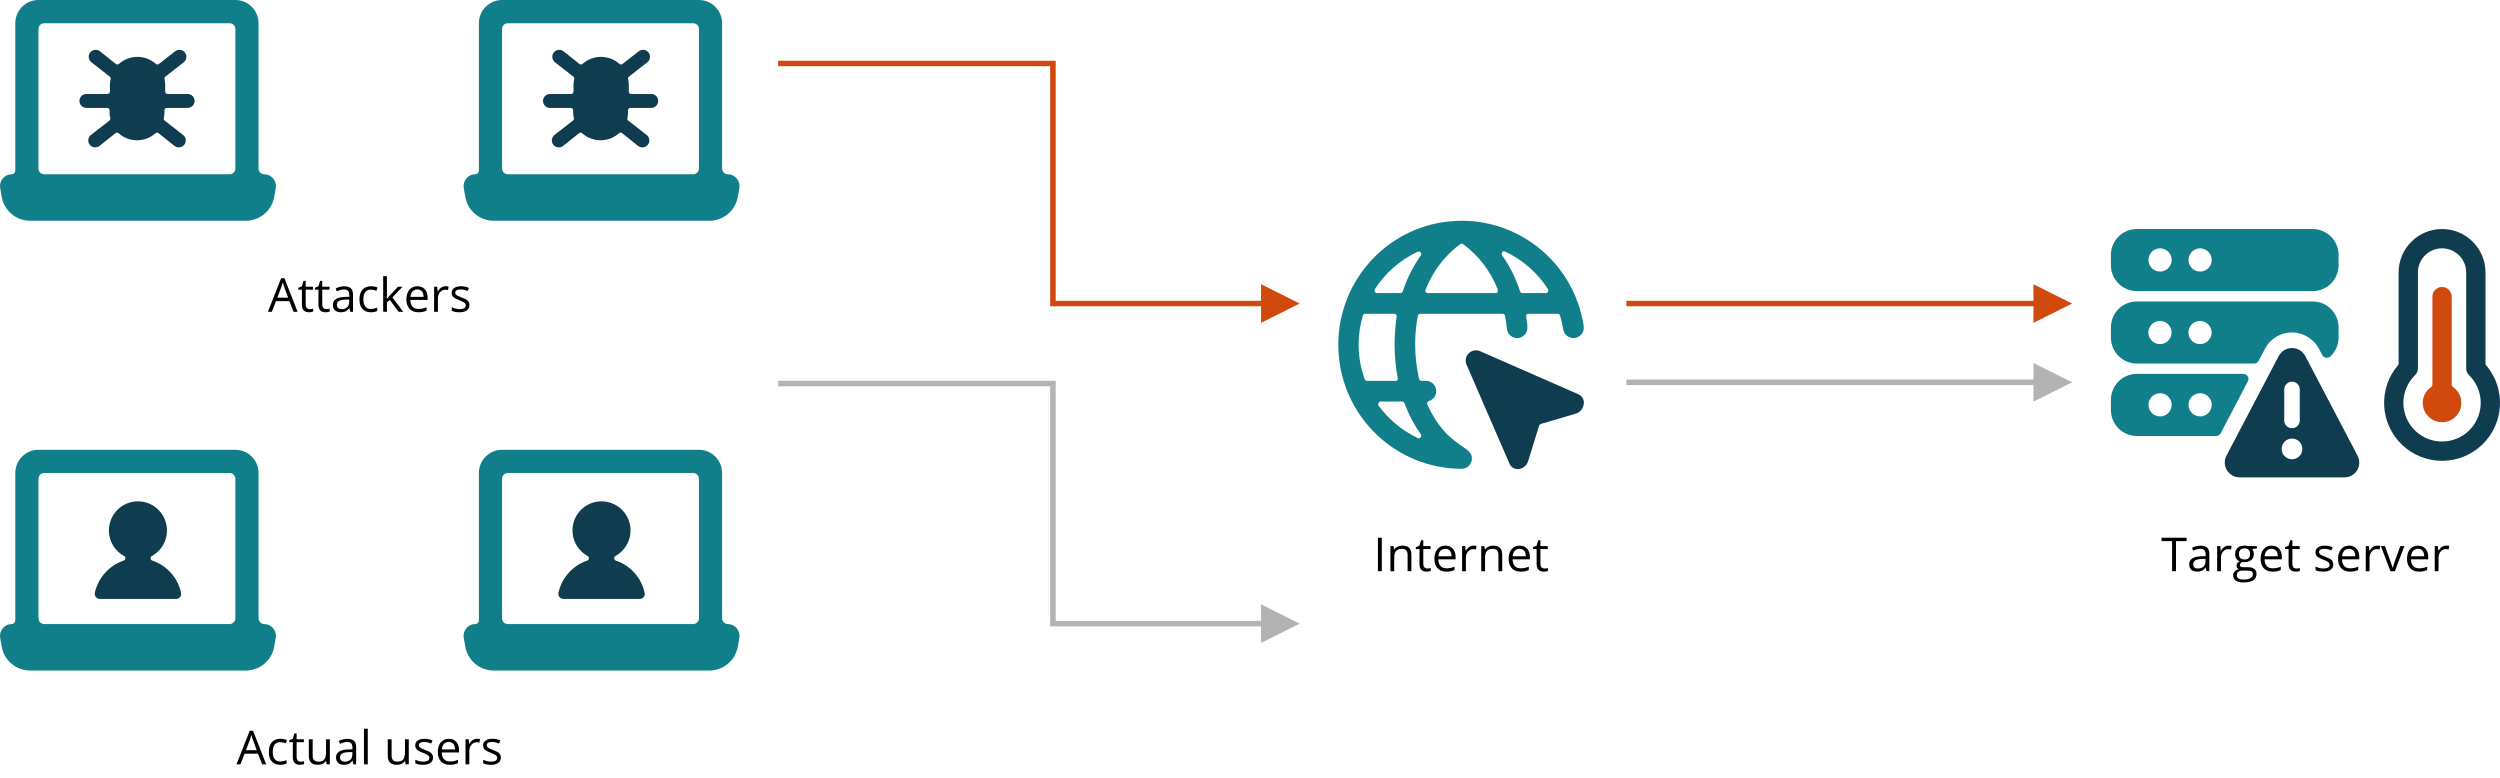 <?xml version="1.0" encoding="UTF-8"?>
<svg width="906px" height="282px" viewBox="0 0 906 282" version="1.1" xmlns="http://www.w3.org/2000/svg" xmlns:xlink="http://www.w3.org/1999/xlink">
    <title>image/DDoS-attack</title>
    <g id="Desktop" stroke="none" stroke-width="1" fill="none" fill-rule="evenodd">
        <g id="Pillar-Page" transform="translate(-438, -2399)">
            <g id="image/DDoS-attack" transform="translate(438, 2399)">
                <g id="Group-14" fill-rule="nonzero">
                    <path d="M98.518,113 L100.012,109.14 L104.877,109.14 L106.387,113 L107.848,113 L103.075,100.814 L101.888,100.814 L97.091,113 L98.518,113 Z M104.437,107.87 L100.51,107.87 L101.938,104.11 C102.165,103.473 102.339,102.89 102.461,102.358 C102.655,103.05 102.843,103.634 103.026,104.11 L103.026,104.11 L104.437,107.87 Z M112.049,113.166 C112.281,113.166 112.542,113.142 112.833,113.095 C113.124,113.048 113.344,112.989 113.493,112.917 L113.493,112.917 L113.493,111.863 C113.36,111.902 113.18,111.939 112.953,111.975 C112.726,112.011 112.491,112.029 112.248,112.029 C111.794,112.029 111.437,111.882 111.177,111.589 C110.917,111.296 110.787,110.875 110.787,110.327 L110.787,110.327 L110.787,104.973 L113.427,104.973 L113.427,103.902 L110.787,103.902 L110.787,101.794 L109.99,101.794 L109.409,103.736 L108.106,104.309 L108.106,104.973 L109.409,104.973 L109.409,110.385 C109.409,112.239 110.289,113.166 112.049,113.166 Z M118.05,113.166 C118.282,113.166 118.544,113.142 118.834,113.095 C119.125,113.048 119.345,112.989 119.494,112.917 L119.494,112.917 L119.494,111.863 C119.362,111.902 119.182,111.939 118.955,111.975 C118.728,112.011 118.493,112.029 118.249,112.029 C117.795,112.029 117.439,111.882 117.178,111.589 C116.918,111.296 116.788,110.875 116.788,110.327 L116.788,110.327 L116.788,104.973 L119.428,104.973 L119.428,103.902 L116.788,103.902 L116.788,101.794 L115.991,101.794 L115.41,103.736 L114.107,104.309 L114.107,104.973 L115.41,104.973 L115.41,110.385 C115.41,112.239 116.29,113.166 118.05,113.166 Z M123.52,113.166 C124.195,113.166 124.758,113.065 125.209,112.863 C125.66,112.661 126.113,112.275 126.567,111.705 L126.567,111.705 L126.633,111.705 L126.907,113 L127.928,113 L127.928,106.791 C127.928,105.729 127.667,104.957 127.144,104.475 C126.621,103.994 125.817,103.753 124.732,103.753 C124.195,103.753 123.66,103.822 123.126,103.96 C122.592,104.099 122.101,104.29 121.653,104.533 L121.653,104.533 L122.076,105.587 C123.033,105.123 123.891,104.89 124.649,104.89 C125.324,104.89 125.815,105.06 126.123,105.401 C126.43,105.741 126.583,106.268 126.583,106.982 L126.583,106.982 L126.583,107.546 L125.039,107.596 C122.101,107.685 120.632,108.648 120.632,110.485 C120.632,111.343 120.888,112.004 121.399,112.469 C121.911,112.934 122.618,113.166 123.52,113.166 Z M123.794,112.029 C123.252,112.029 122.83,111.899 122.528,111.639 C122.227,111.379 122.076,111 122.076,110.501 C122.076,109.865 122.318,109.396 122.802,109.094 C123.286,108.793 124.076,108.623 125.172,108.584 L125.172,108.584 L126.55,108.526 L126.55,109.348 C126.55,110.194 126.305,110.853 125.815,111.323 C125.326,111.794 124.652,112.029 123.794,112.029 Z M134.403,113.166 C135.327,113.166 136.093,113.008 136.702,112.693 L136.702,112.693 L136.702,111.473 C135.905,111.799 135.128,111.962 134.369,111.962 C133.484,111.962 132.816,111.664 132.365,111.066 C131.914,110.468 131.688,109.611 131.688,108.493 C131.688,106.135 132.612,104.957 134.461,104.957 C134.737,104.957 135.056,104.997 135.415,105.077 C135.775,105.157 136.107,105.258 136.411,105.38 L136.411,105.38 L136.835,104.209 C136.586,104.082 136.243,103.972 135.805,103.877 C135.368,103.783 134.931,103.736 134.494,103.736 C133.138,103.736 132.094,104.151 131.36,104.981 C130.627,105.812 130.26,106.987 130.26,108.509 C130.26,109.992 130.622,111.139 131.344,111.95 C132.066,112.761 133.086,113.166 134.403,113.166 Z M140.221,113 L140.221,109.597 L141.259,108.7 L144.471,113 L146.14,113 L142.197,107.779 L145.883,103.902 L144.247,103.902 L141.309,107.015 C140.822,107.563 140.459,108.006 140.221,108.343 L140.221,108.343 L140.155,108.343 C140.199,107.707 140.221,107.236 140.221,106.932 L140.221,106.932 L140.221,100.084 L138.86,100.084 L138.86,113 L140.221,113 Z M151.627,113.166 C152.241,113.166 152.765,113.12 153.2,113.029 C153.634,112.938 154.095,112.787 154.582,112.577 L154.582,112.577 L154.582,111.348 C153.624,111.758 152.656,111.962 151.677,111.962 C150.747,111.962 150.026,111.686 149.514,111.132 C149.002,110.579 148.733,109.768 148.705,108.7 L148.705,108.7 L154.972,108.7 L154.972,107.829 C154.972,106.6 154.64,105.611 153.976,104.861 C153.312,104.111 152.41,103.736 151.27,103.736 C150.052,103.736 149.083,104.168 148.36,105.031 C147.638,105.895 147.277,107.059 147.277,108.526 C147.277,109.981 147.666,111.118 148.443,111.938 C149.221,112.757 150.282,113.166 151.627,113.166 Z M153.494,107.58 L148.738,107.58 C148.816,106.738 149.071,106.08 149.506,105.604 C149.94,105.128 150.523,104.89 151.253,104.89 C151.973,104.89 152.526,105.121 152.913,105.583 C153.301,106.045 153.494,106.711 153.494,107.58 L153.494,107.58 Z M158.699,113 L158.699,108.119 C158.699,107.228 158.96,106.484 159.483,105.886 C160.006,105.289 160.636,104.99 161.372,104.99 C161.66,104.99 161.992,105.031 162.368,105.114 L162.368,105.114 L162.559,103.836 C162.238,103.77 161.875,103.736 161.471,103.736 C160.901,103.736 160.378,103.897 159.903,104.218 C159.427,104.539 159.02,104.995 158.682,105.587 L158.682,105.587 L158.616,105.587 L158.458,103.902 L157.321,103.902 L157.321,113 L158.699,113 Z M166.527,113.166 C167.667,113.166 168.552,112.936 169.183,112.477 C169.814,112.018 170.129,111.365 170.129,110.518 C170.129,109.915 169.94,109.414 169.561,109.016 C169.181,108.617 168.452,108.222 167.373,107.829 C166.587,107.535 166.056,107.311 165.78,107.156 C165.503,107.001 165.302,106.838 165.178,106.667 C165.053,106.495 164.991,106.287 164.991,106.044 C164.991,105.684 165.157,105.402 165.489,105.197 C165.821,104.993 166.314,104.89 166.967,104.89 C167.708,104.89 168.535,105.078 169.448,105.455 L169.448,105.455 L169.938,104.334 C169.003,103.936 168.046,103.736 167.066,103.736 C166.015,103.736 165.187,103.951 164.584,104.38 C163.981,104.809 163.679,105.394 163.679,106.135 C163.679,106.55 163.767,106.907 163.941,107.206 C164.115,107.505 164.381,107.772 164.738,108.007 C165.095,108.242 165.697,108.518 166.543,108.833 C167.434,109.176 168.033,109.474 168.34,109.725 C168.647,109.977 168.801,110.28 168.801,110.634 C168.801,111.105 168.607,111.455 168.22,111.684 C167.833,111.914 167.279,112.029 166.56,112.029 C166.095,112.029 165.612,111.965 165.111,111.838 C164.611,111.711 164.142,111.536 163.704,111.315 L163.704,111.315 L163.704,112.593 C164.379,112.975 165.32,113.166 166.527,113.166 Z" id="Attackers" fill="#000000"></path>
                    <path d="M87.134,277 L88.628,273.14 L93.492,273.14 L95.003,277 L96.464,277 L91.691,264.814 L90.504,264.814 L85.706,277 L87.134,277 Z M93.052,271.87 L89.126,271.87 L90.554,268.11 C90.781,267.473 90.955,266.89 91.077,266.358 C91.27,267.05 91.458,267.634 91.641,268.11 L91.641,268.11 L93.052,271.87 Z M101.561,277.166 C102.485,277.166 103.251,277.008 103.86,276.693 L103.86,276.693 L103.86,275.473 C103.063,275.799 102.285,275.962 101.527,275.962 C100.642,275.962 99.974,275.664 99.523,275.066 C99.072,274.468 98.846,273.611 98.846,272.493 C98.846,270.135 99.77,268.957 101.619,268.957 C101.895,268.957 102.214,268.997 102.573,269.077 C102.933,269.157 103.265,269.258 103.569,269.38 L103.569,269.38 L103.993,268.209 C103.744,268.082 103.401,267.972 102.963,267.877 C102.526,267.783 102.089,267.736 101.652,267.736 C100.296,267.736 99.252,268.151 98.518,268.981 C97.785,269.812 97.418,270.987 97.418,272.509 C97.418,273.992 97.78,275.139 98.502,275.95 C99.224,276.761 100.243,277.166 101.561,277.166 Z M108.757,277.166 C108.99,277.166 109.251,277.142 109.542,277.095 C109.832,277.048 110.052,276.989 110.202,276.917 L110.202,276.917 L110.202,275.863 C110.069,275.902 109.889,275.939 109.662,275.975 C109.435,276.011 109.2,276.029 108.957,276.029 C108.503,276.029 108.146,275.882 107.886,275.589 C107.626,275.296 107.496,274.875 107.496,274.327 L107.496,274.327 L107.496,268.973 L110.135,268.973 L110.135,267.902 L107.496,267.902 L107.496,265.794 L106.699,265.794 L106.118,267.736 L104.814,268.309 L104.814,268.973 L106.118,268.973 L106.118,274.385 C106.118,276.239 106.998,277.166 108.757,277.166 Z M115.232,277.166 C115.874,277.166 116.445,277.047 116.946,276.809 C117.447,276.571 117.838,276.228 118.121,275.78 L118.121,275.78 L118.195,275.78 L118.395,277 L119.532,277 L119.532,267.902 L118.154,267.902 L118.154,272.684 C118.154,273.862 117.934,274.712 117.494,275.232 C117.054,275.752 116.358,276.012 115.406,276.012 C114.687,276.012 114.158,275.83 113.821,275.464 C113.483,275.099 113.314,274.546 113.314,273.804 L113.314,273.804 L113.314,267.902 L111.92,267.902 L111.92,273.854 C111.92,275.011 112.195,275.852 112.746,276.377 C113.296,276.903 114.125,277.166 115.232,277.166 Z M124.662,277.166 C125.337,277.166 125.9,277.065 126.351,276.863 C126.802,276.661 127.254,276.275 127.708,275.705 L127.708,275.705 L127.774,275.705 L128.048,277 L129.069,277 L129.069,270.791 C129.069,269.729 128.808,268.957 128.285,268.475 C127.762,267.994 126.958,267.753 125.874,267.753 C125.337,267.753 124.801,267.822 124.267,267.96 C123.733,268.099 123.242,268.29 122.794,268.533 L122.794,268.533 L123.217,269.587 C124.175,269.123 125.032,268.89 125.791,268.89 C126.466,268.89 126.957,269.06 127.264,269.401 C127.571,269.741 127.725,270.268 127.725,270.982 L127.725,270.982 L127.725,271.546 L126.181,271.596 C123.242,271.685 121.773,272.648 121.773,274.485 C121.773,275.343 122.029,276.004 122.541,276.469 C123.053,276.934 123.76,277.166 124.662,277.166 Z M124.936,276.029 C124.393,276.029 123.971,275.899 123.67,275.639 C123.368,275.379 123.217,275 123.217,274.501 C123.217,273.865 123.459,273.396 123.944,273.094 C124.428,272.793 125.218,272.623 126.313,272.584 L126.313,272.584 L127.691,272.526 L127.691,273.348 C127.691,274.194 127.447,274.853 126.957,275.323 C126.467,275.794 125.793,276.029 124.936,276.029 Z M133.286,277 L133.286,264.084 L131.908,264.084 L131.908,277 L133.286,277 Z M143.836,277.166 C144.478,277.166 145.05,277.047 145.551,276.809 C146.051,276.571 146.443,276.228 146.725,275.78 L146.725,275.78 L146.8,275.78 L146.999,277 L148.136,277 L148.136,267.902 L146.758,267.902 L146.758,272.684 C146.758,273.862 146.538,274.712 146.098,275.232 C145.658,275.752 144.963,276.012 144.011,276.012 C143.291,276.012 142.763,275.83 142.425,275.464 C142.088,275.099 141.919,274.546 141.919,273.804 L141.919,273.804 L141.919,267.902 L140.524,267.902 L140.524,273.854 C140.524,275.011 140.8,275.852 141.35,276.377 C141.901,276.903 142.73,277.166 143.836,277.166 Z M153.324,277.166 C154.464,277.166 155.35,276.936 155.98,276.477 C156.611,276.018 156.927,275.365 156.927,274.518 C156.927,273.915 156.737,273.414 156.358,273.016 C155.979,272.617 155.25,272.222 154.171,271.829 C153.385,271.535 152.854,271.311 152.577,271.156 C152.3,271.001 152.1,270.838 151.975,270.667 C151.851,270.495 151.789,270.287 151.789,270.044 C151.789,269.684 151.955,269.402 152.287,269.197 C152.619,268.993 153.111,268.89 153.764,268.89 C154.506,268.89 155.333,269.078 156.246,269.455 L156.246,269.455 L156.736,268.334 C155.801,267.936 154.843,267.736 153.864,267.736 C152.812,267.736 151.985,267.951 151.382,268.38 C150.779,268.809 150.477,269.394 150.477,270.135 C150.477,270.55 150.564,270.907 150.739,271.206 C150.913,271.505 151.178,271.772 151.535,272.007 C151.892,272.242 152.494,272.518 153.341,272.833 C154.232,273.176 154.831,273.474 155.138,273.725 C155.445,273.977 155.599,274.28 155.599,274.634 C155.599,275.105 155.405,275.455 155.018,275.684 C154.63,275.914 154.077,276.029 153.357,276.029 C152.893,276.029 152.41,275.965 151.909,275.838 C151.408,275.711 150.939,275.536 150.502,275.315 L150.502,275.315 L150.502,276.593 C151.177,276.975 152.118,277.166 153.324,277.166 Z M163.011,277.166 C163.625,277.166 164.15,277.12 164.584,277.029 C165.019,276.938 165.479,276.787 165.966,276.577 L165.966,276.577 L165.966,275.348 C165.009,275.758 164.041,275.962 163.061,275.962 C162.131,275.962 161.411,275.686 160.899,275.132 C160.387,274.579 160.117,273.768 160.089,272.7 L160.089,272.7 L166.356,272.7 L166.356,271.829 C166.356,270.6 166.024,269.611 165.36,268.861 C164.696,268.111 163.794,267.736 162.654,267.736 C161.437,267.736 160.467,268.168 159.745,269.031 C159.023,269.895 158.662,271.059 158.662,272.526 C158.662,273.981 159.05,275.118 159.828,275.938 C160.605,276.757 161.667,277.166 163.011,277.166 Z M164.879,271.58 L160.123,271.58 C160.2,270.738 160.456,270.08 160.89,269.604 C161.325,269.128 161.907,268.89 162.638,268.89 C163.357,268.89 163.91,269.121 164.298,269.583 C164.685,270.045 164.879,270.711 164.879,271.58 L164.879,271.58 Z M170.083,277 L170.083,272.119 C170.083,271.228 170.345,270.484 170.868,269.886 C171.391,269.289 172.02,268.99 172.756,268.99 C173.044,268.99 173.376,269.031 173.752,269.114 L173.752,269.114 L173.943,267.836 C173.622,267.77 173.26,267.736 172.856,267.736 C172.286,267.736 171.763,267.897 171.287,268.218 C170.811,268.539 170.404,268.995 170.067,269.587 L170.067,269.587 L170,269.587 L169.843,267.902 L168.706,267.902 L168.706,277 L170.083,277 Z M177.911,277.166 C179.051,277.166 179.937,276.936 180.567,276.477 C181.198,276.018 181.514,275.365 181.514,274.518 C181.514,273.915 181.324,273.414 180.945,273.016 C180.566,272.617 179.837,272.222 178.758,271.829 C177.972,271.535 177.441,271.311 177.164,271.156 C176.887,271.001 176.687,270.838 176.562,270.667 C176.438,270.495 176.375,270.287 176.375,270.044 C176.375,269.684 176.542,269.402 176.874,269.197 C177.206,268.993 177.698,268.89 178.351,268.89 C179.093,268.89 179.92,269.078 180.833,269.455 L180.833,269.455 L181.323,268.334 C180.388,267.936 179.43,267.736 178.451,267.736 C177.399,267.736 176.572,267.951 175.969,268.38 C175.366,268.809 175.064,269.394 175.064,270.135 C175.064,270.55 175.151,270.907 175.325,271.206 C175.5,271.505 175.765,271.772 176.122,272.007 C176.479,272.242 177.081,272.518 177.928,272.833 C178.819,273.176 179.418,273.474 179.725,273.725 C180.032,273.977 180.186,274.28 180.186,274.634 C180.186,275.105 179.992,275.455 179.604,275.684 C179.217,275.914 178.664,276.029 177.944,276.029 C177.479,276.029 176.997,275.965 176.496,275.838 C175.995,275.711 175.526,275.536 175.089,275.315 L175.089,275.315 L175.089,276.593 C175.764,276.975 176.705,277.166 177.911,277.166 Z" id="Actualusers" fill="#000000"></path>
                    <path d="M93.693,171.421 C93.693,166.77 89.935,163 85.298,163 L13.941,163 C9.304,163 5.545,166.77 5.545,171.421 L5.545,224.811 C5.545,225.555 4.944,226.158 4.202,226.158 C2.969,226.168 1.802,226.723 1.012,227.674 C0.218,228.602 -0.135,229.832 0.047,231.042 L0.592,234.2 C1.416,239.277 5.79,243.005 10.918,243 L89.076,243 C94.204,243.005 98.578,239.277 99.402,234.2 L99.948,231.084 C100.142,229.86 99.789,228.613 98.982,227.674 C98.193,226.723 97.026,226.168 95.792,226.158 C94.633,226.158 93.693,225.215 93.693,224.053 L93.693,171.421 Z M85.298,224.053 C85.298,225.215 84.359,226.158 83.2,226.158 L16.039,226.158 C14.88,226.158 13.941,225.215 13.941,224.053 L13.941,173.526 C13.941,172.364 14.88,171.421 16.039,171.421 L83.2,171.421 C84.359,171.421 85.298,172.364 85.298,173.526 L85.298,224.053 Z" id="Shape" fill="#107F8A"></path>
                    <path d="M34.365,214.805 C34.256,215.352 34.394,215.918 34.742,216.352 C35.09,216.787 35.612,217.044 36.167,217.055 L63.851,217.055 C64.409,217.047 64.934,216.79 65.284,216.354 C65.626,215.917 65.748,215.345 65.615,214.805 C64.418,209.35 60.454,204.926 55.174,203.152 C54.835,203.043 54.6,202.734 54.586,202.377 C54.539,202.02 54.714,201.67 55.027,201.492 C59.246,199.183 61.367,194.298 60.179,189.627 C58.991,184.955 54.796,181.687 49.99,181.687 C45.184,181.687 40.99,184.955 39.802,189.627 C38.614,194.298 40.735,199.183 44.954,201.492 C45.289,201.65 45.483,202.009 45.431,202.377 C45.392,202.736 45.148,203.038 44.806,203.152 C39.543,204.951 35.589,209.364 34.365,214.805 Z" id="Path" fill="#0F3C4F"></path>
                    <path d="M261.693,171.421 C261.693,166.77 257.935,163 253.298,163 L181.941,163 C177.304,163 173.545,166.77 173.545,171.421 L173.545,224.811 C173.545,225.555 172.944,226.158 172.202,226.158 C170.969,226.168 169.802,226.723 169.012,227.674 C168.218,228.602 167.865,229.832 168.047,231.042 L168.592,234.2 C169.416,239.277 173.79,243.005 178.918,243 L257.076,243 C262.204,243.005 266.578,239.277 267.402,234.2 L267.948,231.084 C268.142,229.86 267.789,228.613 266.982,227.674 C266.193,226.723 265.026,226.168 263.792,226.158 C262.633,226.158 261.693,225.215 261.693,224.053 L261.693,171.421 Z M253.298,224.053 C253.298,225.215 252.359,226.158 251.2,226.158 L184.039,226.158 C182.88,226.158 181.941,225.215 181.941,224.053 L181.941,173.526 C181.941,172.364 182.88,171.421 184.039,171.421 L251.2,171.421 C252.359,171.421 253.298,172.364 253.298,173.526 L253.298,224.053 Z" id="Shape" fill="#107F8A"></path>
                    <path d="M202.365,214.805 C202.256,215.352 202.394,215.918 202.742,216.352 C203.09,216.787 203.612,217.044 204.167,217.055 L231.851,217.055 C232.409,217.047 232.934,216.79 233.284,216.354 C233.626,215.917 233.748,215.345 233.615,214.805 C232.418,209.35 228.454,204.926 223.174,203.152 C222.835,203.043 222.6,202.734 222.586,202.377 C222.539,202.02 222.714,201.67 223.027,201.492 C227.246,199.183 229.367,194.298 228.179,189.627 C226.991,184.955 222.796,181.687 217.99,181.687 C213.184,181.687 208.99,184.955 207.802,189.627 C206.614,194.298 208.735,199.183 212.954,201.492 C213.289,201.65 213.483,202.009 213.431,202.377 C213.392,202.736 213.148,203.038 212.806,203.152 C207.543,204.951 203.589,209.364 202.365,214.805 Z" id="Path" fill="#0F3C4F"></path>
                    <path d="M93.693,8.421 C93.693,3.77 89.935,0 85.298,0 L13.941,0 C9.304,0 5.545,3.77 5.545,8.421 L5.545,61.811 C5.545,62.555 4.944,63.158 4.202,63.158 C2.969,63.168 1.802,63.723 1.012,64.674 C0.218,65.602 -0.135,66.832 0.047,68.042 L0.592,71.2 C1.416,76.277 5.79,80.005 10.918,80 L89.076,80 C94.204,80.005 98.578,76.277 99.402,71.2 L99.948,68.084 C100.142,66.86 99.789,65.613 98.982,64.674 C98.193,63.723 97.026,63.168 95.792,63.158 C94.633,63.158 93.693,62.215 93.693,61.053 L93.693,8.421 Z M85.298,61.053 C85.298,62.215 84.359,63.158 83.2,63.158 L16.039,63.158 C14.88,63.158 13.941,62.215 13.941,61.053 L13.941,10.526 C13.941,9.364 14.88,8.421 16.039,8.421 L83.2,8.421 C84.359,8.421 85.298,9.364 85.298,10.526 L85.298,61.053 Z" id="Shape" fill="#107F8A"></path>
                    <path d="M68.267,34.055 L60.706,34.055 C60.242,34.055 59.866,33.678 59.866,33.213 L59.866,30.688 C59.858,29.998 59.779,29.309 59.631,28.635 C59.536,28.325 59.643,27.99 59.9,27.793 L66.62,22.541 C67.323,21.976 67.671,21.078 67.533,20.186 C67.396,19.294 66.794,18.543 65.954,18.216 C65.114,17.89 64.164,18.037 63.462,18.602 L57.581,23.181 C57.275,23.455 56.812,23.455 56.506,23.181 C52.679,19.752 46.891,19.752 43.064,23.181 C42.758,23.455 42.295,23.455 41.989,23.181 L36.243,18.602 C35.541,18.037 34.591,17.89 33.751,18.216 C32.911,18.543 32.309,19.294 32.171,20.186 C32.034,21.078 32.382,21.976 33.084,22.541 L39.805,27.793 C40.052,27.997 40.168,28.32 40.107,28.635 C39.931,29.305 39.841,29.995 39.839,30.688 L39.839,33.213 C39.839,33.678 39.462,34.055 38.998,34.055 L31.303,34.055 C29.911,34.055 28.783,35.186 28.783,36.58 C28.783,37.975 29.911,39.105 31.303,39.105 L38.864,39.105 C39.328,39.105 39.704,39.482 39.704,39.947 L39.704,40.788 C39.706,41.471 39.797,42.149 39.973,42.808 C40.032,43.133 39.917,43.465 39.67,43.684 L32.95,48.902 C32.101,49.569 31.77,50.704 32.127,51.724 C32.485,52.744 33.45,53.424 34.529,53.414 C35.104,53.401 35.659,53.2 36.109,52.841 L41.855,48.262 C42.161,47.988 42.624,47.988 42.93,48.262 C46.757,51.692 52.545,51.692 56.371,48.262 C56.677,47.988 57.141,47.988 57.447,48.262 L63.193,52.841 C63.642,53.2 64.197,53.401 64.772,53.414 C65.851,53.424 66.817,52.744 67.174,51.724 C67.531,50.704 67.2,49.569 66.352,48.902 L59.631,43.684 C59.377,43.471 59.272,43.128 59.362,42.808 C59.51,42.145 59.589,41.468 59.597,40.788 L59.597,39.947 C59.597,39.482 59.973,39.105 60.437,39.105 L67.998,39.105 C69.39,39.105 70.518,37.975 70.518,36.58 C70.518,35.186 69.39,34.055 67.998,34.055 L68.267,34.055 Z" id="Path" fill="#0F3C4F"></path>
                    <path d="M261.693,8.421 C261.693,3.77 257.935,0 253.298,0 L181.941,0 C177.304,0 173.545,3.77 173.545,8.421 L173.545,61.811 C173.545,62.555 172.944,63.158 172.202,63.158 C170.969,63.168 169.802,63.723 169.012,64.674 C168.218,65.602 167.865,66.832 168.047,68.042 L168.592,71.2 C169.416,76.277 173.79,80.005 178.918,80 L257.076,80 C262.204,80.005 266.578,76.277 267.402,71.2 L267.948,68.084 C268.142,66.86 267.789,65.613 266.982,64.674 C266.193,63.723 265.026,63.168 263.792,63.158 C262.633,63.158 261.693,62.215 261.693,61.053 L261.693,8.421 Z M253.298,61.053 C253.298,62.215 252.359,63.158 251.2,63.158 L184.039,63.158 C182.88,63.158 181.941,62.215 181.941,61.053 L181.941,10.526 C181.941,9.364 182.88,8.421 184.039,8.421 L251.2,8.421 C252.359,8.421 253.298,9.364 253.298,10.526 L253.298,61.053 Z" id="Shape" fill="#107F8A"></path>
                    <path d="M236.267,34.055 L228.706,34.055 C228.242,34.055 227.866,33.678 227.866,33.213 L227.866,30.688 C227.858,29.998 227.779,29.309 227.631,28.635 C227.536,28.325 227.643,27.99 227.9,27.793 L234.62,22.541 C235.323,21.976 235.671,21.078 235.533,20.186 C235.396,19.294 234.794,18.543 233.954,18.216 C233.114,17.89 232.164,18.037 231.462,18.602 L225.581,23.181 C225.275,23.455 224.812,23.455 224.506,23.181 C220.679,19.752 214.891,19.752 211.064,23.181 C210.758,23.455 210.295,23.455 209.989,23.181 L204.243,18.602 C203.541,18.037 202.591,17.89 201.751,18.216 C200.911,18.543 200.309,19.294 200.171,20.186 C200.034,21.078 200.382,21.976 201.084,22.541 L207.805,27.793 C208.052,27.997 208.168,28.32 208.107,28.635 C207.931,29.305 207.841,29.995 207.839,30.688 L207.839,33.213 C207.839,33.678 207.462,34.055 206.998,34.055 L199.303,34.055 C197.911,34.055 196.783,35.186 196.783,36.58 C196.783,37.975 197.911,39.105 199.303,39.105 L206.864,39.105 C207.328,39.105 207.704,39.482 207.704,39.947 L207.704,40.788 C207.706,41.471 207.797,42.149 207.973,42.808 C208.032,43.133 207.917,43.465 207.67,43.684 L200.95,48.902 C200.101,49.569 199.77,50.704 200.127,51.724 C200.485,52.744 201.45,53.424 202.529,53.414 C203.104,53.401 203.659,53.2 204.109,52.841 L209.855,48.262 C210.161,47.988 210.624,47.988 210.93,48.262 C214.757,51.692 220.545,51.692 224.371,48.262 C224.677,47.988 225.141,47.988 225.447,48.262 L231.193,52.841 C231.642,53.2 232.197,53.401 232.772,53.414 C233.851,53.424 234.817,52.744 235.174,51.724 C235.531,50.704 235.2,49.569 234.352,48.902 L227.631,43.684 C227.377,43.471 227.272,43.128 227.362,42.808 C227.51,42.145 227.589,41.468 227.597,40.788 L227.597,39.947 C227.597,39.482 227.973,39.105 228.437,39.105 L235.998,39.105 C237.39,39.105 238.518,37.975 238.518,36.58 C238.518,35.186 237.39,34.055 235.998,34.055 L236.267,34.055 Z" id="Path" fill="#0F3C4F"></path>
                </g>
                <g id="Group-15" transform="translate(765, 83)" fill-rule="nonzero">
                    <path d="M23.58,124 L23.58,113.118 L27.423,113.118 L27.423,111.864 L18.325,111.864 L18.325,113.118 L22.169,113.118 L22.169,124 L23.58,124 Z M31.25,124.166 C31.925,124.166 32.488,124.065 32.939,123.863 C33.39,123.661 33.842,123.275 34.296,122.705 L34.296,122.705 L34.363,122.705 L34.636,124 L35.657,124 L35.657,117.791 C35.657,116.729 35.396,115.957 34.873,115.475 C34.35,114.994 33.546,114.753 32.462,114.753 C31.925,114.753 31.389,114.822 30.855,114.96 C30.321,115.099 29.83,115.29 29.382,115.533 L29.382,115.533 L29.805,116.587 C30.763,116.123 31.621,115.89 32.379,115.89 C33.054,115.89 33.545,116.06 33.852,116.401 C34.159,116.741 34.313,117.268 34.313,117.982 L34.313,117.982 L34.313,118.546 L32.769,118.596 C29.83,118.685 28.361,119.648 28.361,121.485 C28.361,122.343 28.617,123.004 29.129,123.469 C29.641,123.934 30.348,124.166 31.25,124.166 Z M31.524,123.029 C30.981,123.029 30.559,122.899 30.258,122.639 C29.956,122.379 29.805,122 29.805,121.501 C29.805,120.865 30.048,120.396 30.532,120.094 C31.016,119.793 31.806,119.623 32.902,119.584 L32.902,119.584 L34.28,119.526 L34.28,120.348 C34.28,121.194 34.035,121.853 33.545,122.323 C33.055,122.794 32.381,123.029 31.524,123.029 Z M39.874,124 L39.874,119.119 C39.874,118.228 40.136,117.484 40.659,116.886 C41.182,116.289 41.811,115.99 42.547,115.99 C42.835,115.99 43.167,116.031 43.543,116.114 L43.543,116.114 L43.734,114.836 C43.413,114.77 43.051,114.736 42.647,114.736 C42.077,114.736 41.554,114.897 41.078,115.218 C40.602,115.539 40.195,115.995 39.858,116.587 L39.858,116.587 L39.791,116.587 L39.634,114.902 L38.496,114.902 L38.496,124 L39.874,124 Z M48.017,128.084 C49.567,128.084 50.746,127.82 51.553,127.291 C52.361,126.763 52.765,125.995 52.765,124.988 C52.765,124.196 52.501,123.593 51.973,123.178 C51.444,122.763 50.687,122.556 49.702,122.556 L49.702,122.556 L48.092,122.556 C47.594,122.556 47.243,122.496 47.038,122.377 C46.833,122.258 46.731,122.074 46.731,121.825 C46.731,121.355 47.024,120.965 47.611,120.655 C47.849,120.699 48.103,120.721 48.374,120.721 C49.437,120.721 50.272,120.456 50.881,119.924 C51.49,119.393 51.794,118.682 51.794,117.791 C51.794,117.398 51.733,117.045 51.612,116.733 C51.49,116.42 51.351,116.167 51.197,115.973 L51.197,115.973 L52.882,115.774 L52.882,114.902 L49.736,114.902 C49.354,114.792 48.925,114.736 48.449,114.736 C47.353,114.736 46.507,115.006 45.909,115.546 C45.311,116.085 45.012,116.853 45.012,117.849 C45.012,118.447 45.16,118.978 45.457,119.443 C45.753,119.908 46.136,120.237 46.606,120.431 C46.224,120.663 45.945,120.904 45.768,121.153 C45.591,121.402 45.502,121.692 45.502,122.024 C45.502,122.318 45.581,122.575 45.739,122.796 C45.896,123.018 46.092,123.181 46.324,123.286 C45.682,123.43 45.184,123.704 44.83,124.108 C44.476,124.512 44.299,124.991 44.299,125.544 C44.299,126.352 44.621,126.977 45.266,127.42 C45.91,127.863 46.828,128.084 48.017,128.084 Z M48.416,119.75 C47.774,119.75 47.273,119.587 46.913,119.26 C46.554,118.934 46.374,118.452 46.374,117.816 C46.374,117.13 46.548,116.612 46.897,116.264 C47.245,115.915 47.743,115.741 48.391,115.741 C49.752,115.741 50.433,116.424 50.433,117.791 C50.433,119.097 49.76,119.75 48.416,119.75 Z M48.034,127.03 C47.259,127.03 46.664,126.903 46.249,126.648 C45.834,126.393 45.627,126.02 45.627,125.527 C45.627,124.968 45.801,124.54 46.15,124.241 C46.498,123.942 46.985,123.792 47.611,123.792 L47.611,123.792 L49.262,123.792 C50.104,123.792 50.676,123.888 50.981,124.079 C51.285,124.27 51.437,124.611 51.437,125.104 C51.437,125.696 51.159,126.165 50.603,126.511 C50.047,126.857 49.191,127.03 48.034,127.03 Z M58.593,124.166 C59.207,124.166 59.731,124.12 60.166,124.029 C60.6,123.938 61.061,123.787 61.548,123.577 L61.548,123.577 L61.548,122.348 C60.59,122.758 59.622,122.962 58.642,122.962 C57.713,122.962 56.992,122.686 56.48,122.132 C55.968,121.579 55.698,120.768 55.671,119.7 L55.671,119.7 L61.938,119.7 L61.938,118.829 C61.938,117.6 61.606,116.611 60.942,115.861 C60.278,115.111 59.376,114.736 58.236,114.736 C57.018,114.736 56.048,115.168 55.326,116.031 C54.604,116.895 54.243,118.059 54.243,119.526 C54.243,120.981 54.632,122.118 55.409,122.938 C56.187,123.757 57.248,124.166 58.593,124.166 Z M60.46,118.58 L55.704,118.58 C55.781,117.738 56.037,117.08 56.472,116.604 C56.906,116.128 57.489,115.89 58.219,115.89 C58.938,115.89 59.492,116.121 59.879,116.583 C60.267,117.045 60.46,117.711 60.46,118.58 L60.46,118.58 Z M67.026,124.166 C67.259,124.166 67.52,124.142 67.811,124.095 C68.101,124.048 68.321,123.989 68.47,123.917 L68.47,123.917 L68.47,122.863 C68.338,122.902 68.158,122.939 67.931,122.975 C67.704,123.011 67.469,123.029 67.225,123.029 C66.772,123.029 66.415,122.882 66.155,122.589 C65.894,122.296 65.764,121.875 65.764,121.327 L65.764,121.327 L65.764,115.973 L68.404,115.973 L68.404,114.902 L65.764,114.902 L65.764,112.794 L64.968,112.794 L64.386,114.736 L63.083,115.309 L63.083,115.973 L64.386,115.973 L64.386,121.385 C64.386,123.239 65.266,124.166 67.026,124.166 Z M76.97,124.166 C78.11,124.166 78.996,123.936 79.627,123.477 C80.258,123.018 80.573,122.365 80.573,121.518 C80.573,120.915 80.383,120.414 80.004,120.016 C79.625,119.617 78.896,119.222 77.817,118.829 C77.031,118.535 76.5,118.311 76.223,118.156 C75.947,118.001 75.746,117.838 75.622,117.667 C75.497,117.495 75.435,117.287 75.435,117.044 C75.435,116.684 75.601,116.402 75.933,116.197 C76.265,115.993 76.757,115.89 77.41,115.89 C78.152,115.89 78.979,116.078 79.892,116.455 L79.892,116.455 L80.382,115.334 C79.447,114.936 78.49,114.736 77.51,114.736 C76.459,114.736 75.631,114.951 75.028,115.38 C74.425,115.809 74.123,116.394 74.123,117.135 C74.123,117.55 74.21,117.907 74.385,118.206 C74.559,118.505 74.825,118.772 75.182,119.007 C75.539,119.242 76.14,119.518 76.987,119.833 C77.878,120.176 78.477,120.474 78.784,120.725 C79.091,120.977 79.245,121.28 79.245,121.634 C79.245,122.105 79.051,122.455 78.664,122.684 C78.276,122.914 77.723,123.029 77.004,123.029 C76.539,123.029 76.056,122.965 75.555,122.838 C75.054,122.711 74.585,122.536 74.148,122.315 L74.148,122.315 L74.148,123.593 C74.823,123.975 75.764,124.166 76.97,124.166 Z M86.657,124.166 C87.272,124.166 87.796,124.12 88.23,124.029 C88.665,123.938 89.126,123.787 89.613,123.577 L89.613,123.577 L89.613,122.348 C88.655,122.758 87.687,122.962 86.707,122.962 C85.778,122.962 85.057,122.686 84.545,122.132 C84.033,121.579 83.763,120.768 83.736,119.7 L83.736,119.7 L90.003,119.7 L90.003,118.829 C90.003,117.6 89.671,116.611 89.007,115.861 C88.343,115.111 87.441,114.736 86.301,114.736 C85.083,114.736 84.113,115.168 83.391,116.031 C82.669,116.895 82.308,118.059 82.308,119.526 C82.308,120.981 82.697,122.118 83.474,122.938 C84.252,123.757 85.313,124.166 86.657,124.166 Z M88.525,118.58 L83.769,118.58 C83.846,117.738 84.102,117.08 84.537,116.604 C84.971,116.128 85.553,115.89 86.284,115.89 C87.003,115.89 87.557,116.121 87.944,116.583 C88.331,117.045 88.525,117.711 88.525,118.58 L88.525,118.58 Z M93.73,124 L93.73,119.119 C93.73,118.228 93.991,117.484 94.514,116.886 C95.037,116.289 95.667,115.99 96.403,115.99 C96.69,115.99 97.022,116.031 97.399,116.114 L97.399,116.114 L97.59,114.836 C97.269,114.77 96.906,114.736 96.502,114.736 C95.932,114.736 95.409,114.897 94.933,115.218 C94.457,115.539 94.051,115.995 93.713,116.587 L93.713,116.587 L93.647,116.587 L93.489,114.902 L92.352,114.902 L92.352,124 L93.73,124 Z M102.894,124 L106.347,114.902 L104.869,114.902 C103.74,118.001 103.014,120.011 102.69,120.933 C102.367,121.854 102.174,122.462 102.114,122.755 L102.114,122.755 L102.047,122.755 C101.97,122.379 101.71,121.56 101.267,120.298 L101.267,120.298 L99.308,114.902 L97.83,114.902 L101.283,124 L102.894,124 Z M111.651,124.166 C112.265,124.166 112.79,124.12 113.224,124.029 C113.659,123.938 114.119,123.787 114.606,123.577 L114.606,123.577 L114.606,122.348 C113.649,122.758 112.68,122.962 111.701,122.962 C110.771,122.962 110.05,122.686 109.539,122.132 C109.027,121.579 108.757,120.768 108.729,119.7 L108.729,119.7 L114.996,119.7 L114.996,118.829 C114.996,117.6 114.664,116.611 114,115.861 C113.336,115.111 112.434,114.736 111.294,114.736 C110.077,114.736 109.107,115.168 108.385,116.031 C107.663,116.895 107.302,118.059 107.302,119.526 C107.302,120.981 107.69,122.118 108.468,122.938 C109.245,123.757 110.306,124.166 111.651,124.166 Z M113.519,118.58 L108.762,118.58 C108.84,117.738 109.096,117.08 109.53,116.604 C109.965,116.128 110.547,115.89 111.278,115.89 C111.997,115.89 112.55,116.121 112.938,116.583 C113.325,117.045 113.519,117.711 113.519,118.58 L113.519,118.58 Z M118.723,124 L118.723,119.119 C118.723,118.228 118.985,117.484 119.508,116.886 C120.031,116.289 120.66,115.99 121.396,115.99 C121.684,115.99 122.016,116.031 122.392,116.114 L122.392,116.114 L122.583,114.836 C122.262,114.77 121.9,114.736 121.496,114.736 C120.926,114.736 120.403,114.897 119.927,115.218 C119.451,115.539 119.044,115.995 118.707,116.587 L118.707,116.587 L118.64,116.587 L118.483,114.902 L117.345,114.902 L117.345,124 L118.723,124 Z" id="Targetserver" fill="#000000"></path>
                    <g id="Group-13" transform="translate(0, 0)">
                        <g id="Group">
                            <path d="M9.374,22.5 L73.121,22.5 C75.607,22.5 77.991,21.512 79.749,19.754 C81.507,17.996 82.495,15.611 82.495,13.125 L82.495,9.375 C82.495,6.889 81.507,4.504 79.749,2.746 C77.991,0.988 75.607,0 73.121,0 L9.374,0 C4.197,0 0,4.197 0,9.375 L0,13.125 C0,18.303 4.197,22.5 9.374,22.5 Z M13.612,11.25 C13.596,9.548 14.61,8.005 16.178,7.343 C17.746,6.681 19.559,7.031 20.768,8.229 C21.976,9.428 22.343,11.237 21.695,12.811 C21.047,14.385 19.513,15.412 17.811,15.412 C16.701,15.422 15.633,14.988 14.844,14.207 C14.055,13.425 13.612,12.36 13.612,11.25 Z M28.123,11.25 C28.108,9.544 29.126,7.999 30.698,7.34 C32.271,6.68 34.087,7.037 35.293,8.243 C36.498,9.449 36.855,11.264 36.196,12.837 C35.536,14.41 33.991,15.428 32.286,15.412 C31.182,15.412 30.123,14.974 29.342,14.193 C28.562,13.413 28.123,12.354 28.123,11.25 Z" id="Shape" fill="#107F8A"></path>
                            <path d="M55.834,43.387 C58.214,38.853 63.401,36.554 68.358,37.837 C71.524,38.677 74.166,40.854 75.595,43.8 L76.57,45.637 C76.826,46.153 77.305,46.522 77.868,46.639 C78.432,46.756 79.018,46.608 79.458,46.237 C81.389,44.478 82.491,41.987 82.495,39.375 L82.495,35.625 C82.495,30.447 78.298,26.25 73.121,26.25 L9.374,26.25 C4.197,26.25 0,30.447 0,35.625 L0,39.375 C0,44.553 4.197,48.75 9.374,48.75 L51.897,48.75 C52.597,48.762 53.241,48.367 53.547,47.737 L55.834,43.387 Z M36.485,37.5 C36.485,39.199 35.462,40.73 33.893,41.38 C32.323,42.03 30.517,41.671 29.316,40.47 C28.115,39.269 27.755,37.462 28.405,35.893 C29.056,34.323 30.587,33.3 32.286,33.3 C34.605,33.3 36.485,35.18 36.485,37.5 Z M21.974,37.5 C21.974,39.202 20.946,40.736 19.372,41.384 C17.798,42.031 15.989,41.665 14.791,40.456 C13.593,39.247 13.243,37.435 13.905,35.866 C14.567,34.298 16.109,33.285 17.811,33.3 C18.922,33.3 19.986,33.744 20.768,34.532 C21.55,35.321 21.984,36.389 21.974,37.5 L21.974,37.5 Z" id="Shape" fill="#107F8A"></path>
                            <path d="M9.374,75 L38.135,75 C38.83,74.994 39.465,74.605 39.785,73.987 L49.61,55.237 C49.934,54.661 49.923,53.955 49.582,53.388 C49.24,52.822 48.621,52.482 47.96,52.5 L9.374,52.5 C6.888,52.5 4.504,53.488 2.746,55.246 C0.988,57.004 0,59.388 0,61.875 L0,65.625 C0,70.802 4.197,75 9.374,75 Z M13.612,63.75 C13.596,62.048 14.61,60.505 16.178,59.843 C17.746,59.181 19.559,59.531 20.768,60.729 C21.976,61.927 22.343,63.737 21.695,65.311 C21.047,66.885 19.513,67.912 17.811,67.912 C15.507,67.912 13.632,66.055 13.612,63.75 L13.612,63.75 Z M28.123,63.75 C28.108,62.044 29.126,60.499 30.698,59.839 C32.271,59.18 34.087,59.537 35.293,60.743 C36.498,61.949 36.855,63.764 36.196,65.337 C35.536,66.91 33.991,67.927 32.286,67.912 C29.995,67.892 28.144,66.04 28.123,63.75 Z" id="Shape" fill="#107F8A"></path>
                            <path d="M41.847,82.162 C40.99,83.825 41.061,85.815 42.035,87.412 C43.033,89.021 44.792,89.999 46.685,90 L84.595,90 C86.476,90.015 88.228,89.043 89.211,87.438 C90.193,85.834 90.263,83.831 89.395,82.162 L70.421,46.012 C69.477,44.238 67.631,43.13 65.621,43.13 C63.611,43.13 61.766,44.238 60.821,46.012 L41.847,82.162 Z M65.621,55.312 C67.174,55.312 68.433,56.571 68.433,58.125 L68.433,69.375 C68.433,70.928 67.174,72.187 65.621,72.187 C64.068,72.187 62.809,70.928 62.809,69.375 L62.809,58.125 C62.829,56.58 64.076,55.332 65.621,55.312 Z M69.371,79.687 C69.371,81.758 67.692,83.437 65.621,83.437 C63.55,83.437 61.871,81.758 61.871,79.687 C61.871,77.616 63.55,75.937 65.621,75.937 C67.692,75.937 69.371,77.616 69.371,79.687 Z" id="Shape" fill="#0F3C4F"></path>
                        </g>
                        <g id="Group" transform="translate(99, 0)">
                            <path d="M36.96,49.351 C36.821,49.198 36.745,48.998 36.75,48.791 L36.75,15.75 C36.75,7.052 29.698,0 21,0 C12.302,0 5.25,7.052 5.25,15.75 L5.25,48.791 C5.255,48.998 5.179,49.198 5.04,49.351 C-2.222,57.844 -1.562,70.536 6.541,78.23 C14.645,85.923 27.355,85.923 35.459,78.23 C43.562,70.536 44.222,57.844 36.96,49.351 L36.96,49.351 Z M21,77.001 C15.307,77.006 10.177,73.563 8.026,68.292 C5.874,63.021 7.129,56.971 11.2,52.991 C11.868,52.336 12.246,51.441 12.25,50.506 L12.25,15.75 C12.25,10.918 16.168,7 21,7 C25.832,7 29.75,10.918 29.75,15.75 L29.75,50.506 C29.754,51.441 30.132,52.336 30.8,52.991 C34.871,56.971 36.126,63.021 33.974,68.292 C31.823,73.563 26.693,77.006 21,77.001 Z" id="Shape" fill="#0F3C4F"></path>
                            <path d="M24.885,57.191 C24.646,57.022 24.503,56.749 24.5,56.456 L24.5,24.5 C24.5,22.567 22.933,21 21,21 C19.067,21 17.5,22.567 17.5,24.5 L17.5,56.456 C17.497,56.749 17.354,57.022 17.115,57.191 C14.549,58.903 13.406,62.092 14.301,65.044 C15.195,67.996 17.916,70.014 21,70.014 C24.084,70.014 26.805,67.996 27.699,65.044 C28.594,62.092 27.451,58.903 24.885,57.191 L24.885,57.191 Z" id="Path" fill="#CF4A0C"></path>
                        </g>
                    </g>
                </g>
                <g id="Group-9" transform="translate(485, 80)">
                    <g id="Group-16" fill-rule="nonzero">
                        <path d="M15.767,127 L15.767,114.864 L14.356,114.864 L14.356,127 L15.767,127 Z M20.266,127 L20.266,122.227 C20.266,121.043 20.487,120.193 20.93,119.679 C21.373,119.164 22.07,118.907 23.022,118.907 C23.741,118.907 24.27,119.089 24.607,119.455 C24.945,119.82 25.114,120.373 25.114,121.115 L25.114,121.115 L25.114,127 L26.491,127 L26.491,121.065 C26.491,119.903 26.215,119.058 25.661,118.529 C25.108,118.001 24.283,117.736 23.188,117.736 C22.562,117.736 21.995,117.859 21.486,118.106 C20.977,118.352 20.581,118.699 20.299,119.147 L20.299,119.147 L20.233,119.147 L20.009,117.902 L18.888,117.902 L18.888,127 L20.266,127 Z M32.061,127.166 C32.294,127.166 32.555,127.142 32.846,127.095 C33.136,127.048 33.356,126.989 33.506,126.917 L33.506,126.917 L33.506,125.863 C33.373,125.902 33.193,125.939 32.966,125.975 C32.739,126.011 32.504,126.029 32.26,126.029 C31.807,126.029 31.45,125.882 31.19,125.589 C30.93,125.296 30.8,124.875 30.8,124.327 L30.8,124.327 L30.8,118.973 L33.439,118.973 L33.439,117.902 L30.8,117.902 L30.8,115.794 L30.003,115.794 L29.422,117.736 L28.118,118.309 L28.118,118.973 L29.422,118.973 L29.422,124.385 C29.422,126.239 30.302,127.166 32.061,127.166 Z M39.167,127.166 C39.781,127.166 40.305,127.12 40.74,127.029 C41.174,126.938 41.635,126.787 42.122,126.577 L42.122,126.577 L42.122,125.348 C41.164,125.758 40.196,125.962 39.217,125.962 C38.287,125.962 37.566,125.686 37.054,125.132 C36.542,124.579 36.273,123.768 36.245,122.7 L36.245,122.7 L42.512,122.7 L42.512,121.829 C42.512,120.6 42.18,119.611 41.516,118.861 C40.852,118.111 39.95,117.736 38.81,117.736 C37.592,117.736 36.623,118.168 35.9,119.031 C35.178,119.895 34.817,121.059 34.817,122.526 C34.817,123.981 35.206,125.118 35.983,125.938 C36.761,126.757 37.822,127.166 39.167,127.166 Z M41.034,121.58 L36.278,121.58 C36.356,120.738 36.611,120.08 37.046,119.604 C37.48,119.128 38.063,118.89 38.793,118.89 C39.513,118.89 40.066,119.121 40.453,119.583 C40.841,120.045 41.034,120.711 41.034,121.58 L41.034,121.58 Z M46.239,127 L46.239,122.119 C46.239,121.228 46.5,120.484 47.023,119.886 C47.546,119.289 48.176,118.99 48.912,118.99 C49.2,118.99 49.532,119.031 49.908,119.114 L49.908,119.114 L50.099,117.836 C49.778,117.77 49.415,117.736 49.011,117.736 C48.441,117.736 47.919,117.897 47.443,118.218 C46.967,118.539 46.56,118.995 46.222,119.587 L46.222,119.587 L46.156,119.587 L45.998,117.902 L44.861,117.902 L44.861,127 L46.239,127 Z M53.178,127 L53.178,122.227 C53.178,121.043 53.4,120.193 53.843,119.679 C54.285,119.164 54.983,118.907 55.934,118.907 C56.654,118.907 57.182,119.089 57.52,119.455 C57.857,119.82 58.026,120.373 58.026,121.115 L58.026,121.115 L58.026,127 L59.404,127 L59.404,121.065 C59.404,119.903 59.127,119.058 58.574,118.529 C58.021,118.001 57.196,117.736 56.1,117.736 C55.475,117.736 54.908,117.859 54.399,118.106 C53.89,118.352 53.494,118.699 53.212,119.147 L53.212,119.147 L53.145,119.147 L52.921,117.902 L51.801,117.902 L51.801,127 L53.178,127 Z M66.078,127.166 C66.692,127.166 67.216,127.12 67.651,127.029 C68.085,126.938 68.546,126.787 69.033,126.577 L69.033,126.577 L69.033,125.348 C68.076,125.758 67.107,125.962 66.128,125.962 C65.198,125.962 64.477,125.686 63.965,125.132 C63.453,124.579 63.184,123.768 63.156,122.7 L63.156,122.7 L69.423,122.7 L69.423,121.829 C69.423,120.6 69.091,119.611 68.427,118.861 C67.763,118.111 66.861,117.736 65.721,117.736 C64.503,117.736 63.534,118.168 62.812,119.031 C62.089,119.895 61.728,121.059 61.728,122.526 C61.728,123.981 62.117,125.118 62.895,125.938 C63.672,126.757 64.733,127.166 66.078,127.166 Z M67.946,121.58 L63.189,121.58 C63.267,120.738 63.523,120.08 63.957,119.604 C64.391,119.128 64.974,118.89 65.704,118.89 C66.424,118.89 66.977,119.121 67.365,119.583 C67.752,120.045 67.946,120.711 67.946,121.58 L67.946,121.58 Z M74.511,127.166 C74.744,127.166 75.005,127.142 75.296,127.095 C75.586,127.048 75.806,126.989 75.956,126.917 L75.956,126.917 L75.956,125.863 C75.823,125.902 75.643,125.939 75.416,125.975 C75.189,126.011 74.954,126.029 74.711,126.029 C74.257,126.029 73.9,125.882 73.64,125.589 C73.38,125.296 73.25,124.875 73.25,124.327 L73.25,124.327 L73.25,118.973 L75.889,118.973 L75.889,117.902 L73.25,117.902 L73.25,115.794 L72.453,115.794 L71.872,117.736 L70.569,118.309 L70.569,118.973 L71.872,118.973 L71.872,124.385 C71.872,126.239 72.752,127.166 74.511,127.166 Z" id="Internet" fill="#000000"></path>
                        <path d="M32.25,66.555 C32.144,66.287 32.168,65.984 32.313,65.735 C32.459,65.486 32.711,65.319 32.996,65.282 C34.486,64.758 35.486,63.348 35.493,61.761 C35.493,59.693 33.824,58.016 31.766,58.016 L30.275,58.016 C29.804,58.085 29.362,57.772 29.268,57.304 C28.342,53.25 27.867,49.105 27.852,44.945 C27.843,41.427 28.167,37.915 28.821,34.459 C28.908,34.029 29.28,33.718 29.716,33.71 L59.532,33.71 C59.968,33.718 60.34,34.029 60.427,34.459 C60.734,36.006 60.958,37.569 61.098,39.14 C61.294,41.198 63.112,42.706 65.16,42.511 C67.208,42.313 68.709,40.486 68.515,38.429 C68.515,37.155 68.254,35.957 68.067,34.683 C68.024,34.412 68.107,34.137 68.291,33.934 C68.486,33.738 68.766,33.654 69.036,33.71 L79.472,33.71 C79.886,33.71 80.251,33.984 80.367,34.384 C80.853,35.991 81.227,37.63 81.485,39.29 C81.794,41.358 83.713,42.784 85.771,42.473 C87.829,42.163 89.248,40.235 88.939,38.166 C85.347,14.514 63.944,-2.165 40.253,0.228 C16.561,2.621 -1.111,23.247 0.054,47.145 C1.22,71.042 20.813,89.833 44.624,89.888 L44.624,89.888 C46.435,89.921 48.007,88.641 48.351,86.854 C49.32,81.124 39.742,83.071 32.25,66.555 Z M21.516,56.892 C21.61,57.146 21.61,57.425 21.516,57.679 C21.333,57.901 21.058,58.025 20.771,58.016 L10.409,58.016 C10.019,58.005 9.677,57.751 9.552,57.379 C8.118,53.391 7.375,49.186 7.353,44.945 C7.364,41.37 7.879,37.814 8.881,34.384 C8.997,33.984 9.362,33.71 9.776,33.71 L20.249,33.71 C20.523,33.712 20.782,33.835 20.957,34.047 C21.128,34.255 21.197,34.531 21.143,34.796 C20.653,38.157 20.404,41.548 20.398,44.945 C20.404,48.954 20.779,52.953 21.516,56.892 L21.516,56.892 Z M32.436,26.219 C32.123,26.223 31.829,26.068 31.654,25.807 C31.483,25.546 31.483,25.207 31.654,24.946 C34.202,18.378 38.542,12.666 44.177,8.467 C44.504,8.246 44.931,8.246 45.258,8.467 C50.887,12.656 55.227,18.354 57.781,24.908 C57.908,25.181 57.908,25.497 57.781,25.77 C57.582,26.087 57.22,26.262 56.849,26.219 L32.436,26.219 Z M75.969,24.796 C76.152,25.081 76.152,25.447 75.969,25.732 C75.811,26.039 75.492,26.229 75.149,26.219 L66.763,26.219 C66.362,26.213 66.007,25.96 65.868,25.582 C64.386,20.929 62.198,16.533 59.383,12.549 C59.14,12.201 59.14,11.737 59.383,11.388 C59.661,11.066 60.121,10.974 60.501,11.163 C66.818,14.158 72.175,18.867 75.969,24.759 L75.969,24.796 Z M28.747,11.238 C29.135,11.057 29.596,11.165 29.865,11.501 C30.113,11.833 30.113,12.291 29.865,12.624 C27.085,16.588 24.899,20.942 23.38,25.545 C23.268,25.932 22.923,26.203 22.522,26.219 L14.062,26.219 C13.723,26.212 13.412,26.028 13.242,25.732 C13.076,25.443 13.076,25.086 13.242,24.796 C17.044,18.906 22.416,14.208 28.747,11.238 L28.747,11.238 Z M14.584,67.004 C14.384,66.711 14.384,66.324 14.584,66.031 C14.731,65.709 15.052,65.504 15.404,65.506 L23.119,65.506 C23.5,65.511 23.839,65.748 23.976,66.105 C25.447,70.091 27.427,73.867 29.865,77.341 C30.141,77.664 30.141,78.142 29.865,78.465 C29.604,78.813 29.133,78.923 28.747,78.727 C23.137,76.05 18.273,72.024 14.584,67.004 Z" id="Shape" fill="#107F8A"></path>
                        <path d="M87.001,62.885 L51.631,47.38 C50.187,46.619 48.418,46.89 47.265,48.048 C46.112,49.207 45.842,50.984 46.599,52.436 L62.029,88.015 C62.543,89.23 63.735,90.014 65.048,90 C66.755,89.943 68.244,88.821 68.775,87.191 L68.775,87.191 L72.763,74.27 C72.873,73.976 73.104,73.743 73.397,73.633 L86.106,69.888 C87.502,69.449 88.555,68.291 88.864,66.855 C89.338,65.248 88.536,63.539 87.001,62.885 L87.001,62.885 Z" id="Path" fill="#0F3C4F"></path>
                    </g>
                    <g id="Group"></g>
                </g>
                <g id="Group" transform="translate(0, 163)"></g>
                <g id="Group-Copy-2" transform="translate(168, 163)"></g>
                <g id="Group-Copy"></g>
                <g id="Group-Copy-3" transform="translate(168, 0)"></g>
                <g id="Group-21" transform="translate(282, 23)" fill-rule="nonzero">
                    <path id="Path-2" d="M100.582,-1 L100.581,86 L175,86 L175,80 L189,87 L175,94 L175,88 L98.582,88 L98.581,1 L0,1 L0,-1 L100.582,-1 Z" fill="#CF4A0C"></path>
                    <path id="Path-2" d="M100.582,115 L100.581,202 L175,202 L175,196 L189,203 L175,210 L175,204 L98.582,204 L98.581,117 L0,117 L0,115 L100.582,115 Z" fill="#B3B3B3"></path>
                </g>
                <g id="Group-20" transform="translate(588.168, 109.451)" fill-rule="nonzero">
                    <path id="Path-3" d="M148.753,-6.451 L162.753,0.549 L148.753,7.549 L148.753,1.548 L1.222,1.549 L1.222,-0.451 L148.753,-0.451 L148.753,-6.451 Z" fill="#CF4A0C"></path>
                    <path id="Path-3" d="M148.753,22.098 L162.753,29.098 L148.753,36.098 L148.753,30.097 L1.222,30.098 L1.222,28.098 L148.753,28.097 L148.753,22.098 Z" fill="#B3B3B3"></path>
                </g>
            </g>
        </g>
    </g>
</svg>